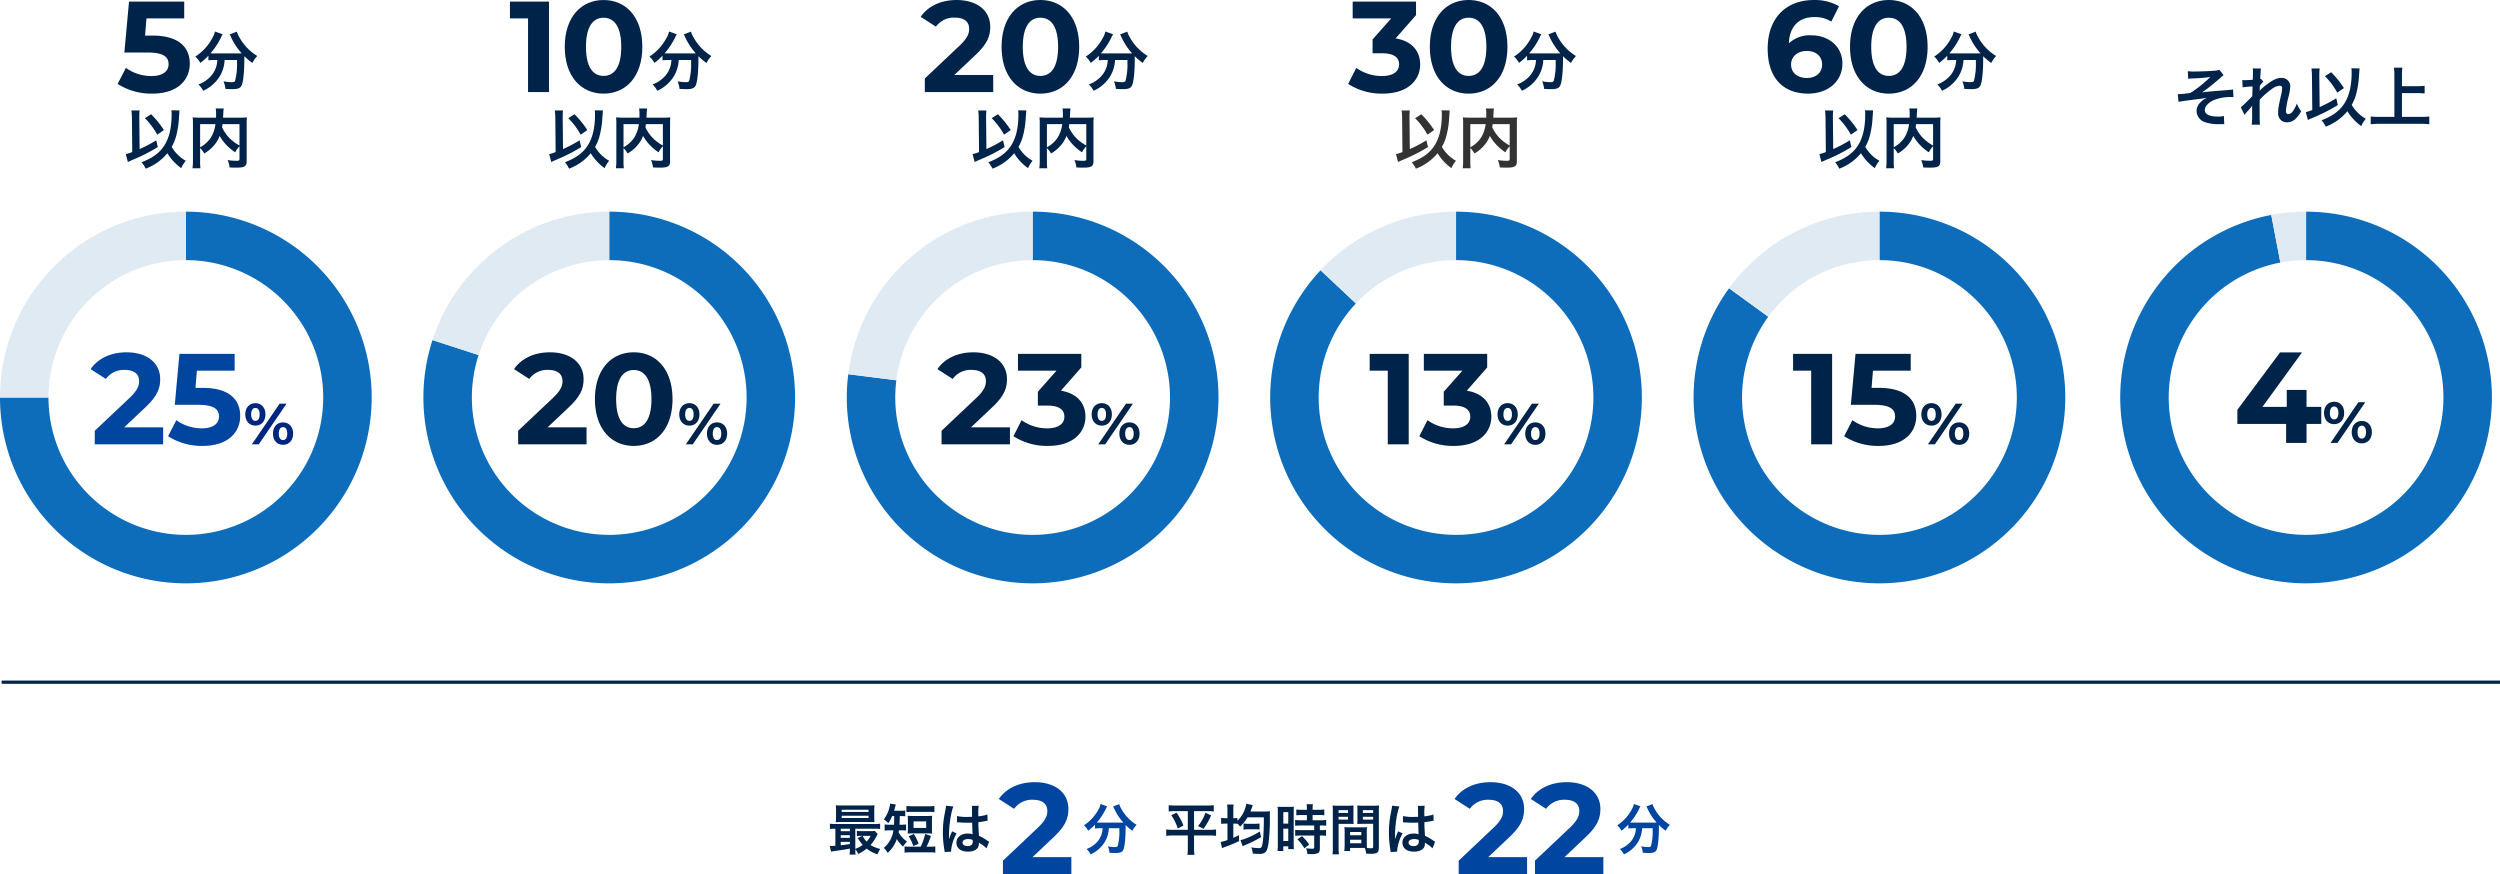 <svg xmlns="http://www.w3.org/2000/svg" width="773.498" height="270.486" viewBox="0 0 773.498 270.486">
  <g id="voice_02" transform="translate(0 0.006)">
    <path id="パス_1692" data-name="パス 1692" d="M0,0H773" transform="translate(0.498 211.063)" fill="none" stroke="#00234a" stroke-width="1"/>
    <path id="パス_1693" data-name="パス 1693" d="M7.514-12.019v5.78H2.924A12.992,12.992,0,0,1,.833-6.358v1.989a16.406,16.406,0,0,1,2.142-.119H7.514V-.7a18.756,18.756,0,0,1-.119,2.2H9.554A19.806,19.806,0,0,1,9.435-.7V-4.488H14.11a14.761,14.761,0,0,1,2.142.119V-6.358a12.738,12.738,0,0,1-2.023.119H9.435v-5.78h4.029a17.735,17.735,0,0,1,2.074.1v-1.938a17.481,17.481,0,0,1-2.125.1H3.723a17.875,17.875,0,0,1-2.125-.1v1.938a18.258,18.258,0,0,1,2.091-.1ZM2.4-10.761a15.078,15.078,0,0,1,2,4.1l1.751-.884a18.042,18.042,0,0,0-2.108-3.995Zm10.557-.765a12.616,12.616,0,0,1-2.278,4.114l1.683.85A18.433,18.433,0,0,0,14.7-10.727Zm6.817,1.683h-.493a8.379,8.379,0,0,1-1.462-.1v1.87a8.641,8.641,0,0,1,1.462-.085h.493v5.083a10.008,10.008,0,0,1-2.108.578l.425,1.921c.459-.187.476-.2,1.377-.527a37.535,37.535,0,0,0,3.91-1.666L23.341-4.59c-.816.408-1.088.544-1.751.816V-8.16a11.664,11.664,0,0,1,1.258.051v-.1a8.648,8.648,0,0,1,.816.969,12.622,12.622,0,0,0,2.329-2.873h5.049q-.026,7.191-.612,8.925c-.17.493-.357.612-.969.612A17.758,17.758,0,0,1,27.149-.8a6.36,6.36,0,0,1,.476,1.921c1.275.085,1.411.085,1.819.085A3.041,3.041,0,0,0,31.4.782c.493-.391.816-1.207,1.054-2.7a61.623,61.623,0,0,0,.442-8.551,8.206,8.206,0,0,1,.068-1.5c-.34.034-.952.068-1.581.068H26.877c.136-.34.374-.969.544-1.428a2.874,2.874,0,0,1,.2-.544l-2.006-.442c-.017.085-.034.136-.034.153a3.2,3.2,0,0,0-.051.323c-.068.306-.255.9-.357,1.207a8.515,8.515,0,0,1-2.329,3.57v-.85a5.611,5.611,0,0,1-1.122.068H21.59v-2.431a10.268,10.268,0,0,1,.1-1.785H19.669a10.719,10.719,0,0,1,.1,1.8Zm10.01,4.114a23.874,23.874,0,0,1-5.015,2.414,6.335,6.335,0,0,1-.969.255l.663,1.9a8.7,8.7,0,0,1,.85-.391A33.457,33.457,0,0,0,30.192-4Zm-5.032-.578a8.379,8.379,0,0,1,1.462-.1h2.21a8.113,8.113,0,0,1,1.275.068V-8.194a8.422,8.422,0,0,1-1.292.085H26.214a7.177,7.177,0,0,1-1.462-.1Zm19.6-4.5V-9.2H42.6a13.077,13.077,0,0,1-1.887-.1v1.8c.527-.051,1.156-.085,1.87-.085h4.029V-6.14H42.585a12.615,12.615,0,0,1-1.853-.085v1.853a15.224,15.224,0,0,1,1.819-.1h4.063V-.85c0,.374-.1.459-.629.459a15.145,15.145,0,0,1-1.9-.136,4.382,4.382,0,0,1,.408,1.785c1.173.017,1.173.017,1.326.017A4.765,4.765,0,0,0,47.685,1c.51-.238.68-.646.68-1.632V-4.471h.221a9.243,9.243,0,0,1,1.683.1V-6.222a10.368,10.368,0,0,1-1.683.085h-.221V-7.582h.289A11.056,11.056,0,0,1,50.32-7.5V-9.3a12.547,12.547,0,0,1-1.853.1H46.121v-1.615h1.87a12.332,12.332,0,0,1,1.751.085v-1.8a12.533,12.533,0,0,1-1.768.1H46.121v-.459a9.039,9.039,0,0,1,.085-1.275H44.251a7.6,7.6,0,0,1,.1,1.275v.459h-1.5a12.367,12.367,0,0,1-1.768-.1v1.8a14.4,14.4,0,0,1,1.819-.085ZM35.36-1.717a15.487,15.487,0,0,1-.1,2.023h1.785V-1.122H38.59v.85h1.734c-.034-.425-.051-.8-.051-1.7V-11.7a12.754,12.754,0,0,1,.051-1.683c-.408.034-.714.051-1.479.051H36.788a14.728,14.728,0,0,1-1.5-.051,15.937,15.937,0,0,1,.068,1.717Zm1.7-10h1.53V-8.16H37.06Zm0,5.117h1.53v3.825H37.06Zm8.007,4.93a13.046,13.046,0,0,0-2.227-2.6l-1.44.955A12.986,12.986,0,0,1,43.571-.527ZM62.883-5.542c0-.663.017-1.088.051-1.53A13.672,13.672,0,0,1,61.353-7H57.562a13.861,13.861,0,0,1-1.581-.068c.034.459.051.935.051,1.53V-1.39a11.72,11.72,0,0,1-.119,1.7h1.8V-.646h3.6c.136,0,.459,0,.952.017a6.456,6.456,0,0,1,.442,1.751c.867.051.935.051,1.173.051A5.178,5.178,0,0,0,65.8.973c.612-.255.816-.7.816-1.717V-11.883c0-.85.017-1.275.068-1.887a15.25,15.25,0,0,1-1.751.068H61.676a14.547,14.547,0,0,1-1.734-.068c.034.527.051,1,.051,1.581v2.6c0,.731-.017,1.054-.051,1.547.425-.034.969-.051,1.564-.051h3.349V-.986c0,.34-.153.459-.629.459-.306,0-.918-.051-1.292-.085-.034-.442-.051-.833-.051-1.479Zm-1.207-6.783h3.179v.85H61.676Zm0,2.057h3.179V-9.4H61.676ZM57.715-5.576h3.468v1.02H57.715Zm0,2.4h3.468v1.105H57.715ZM54.162-8.092h3.077q.9,0,1.564.051c-.034-.374-.051-.765-.051-1.547v-2.6c0-.663.017-1.037.051-1.581a14.364,14.364,0,0,1-1.734.068H54.06a15.44,15.44,0,0,1-1.751-.068,18.844,18.844,0,0,1,.068,1.9v11.1a15.2,15.2,0,0,1-.1,2.108h1.989a14.747,14.747,0,0,1-.1-2.091Zm0-4.233h2.924v.85H54.162Zm0,2.057h2.924V-9.4H54.162ZM74.086-8.551a.3.3,0,0,1,.1-.017.781.781,0,0,1,.17.017,2.531,2.531,0,0,1,.289.017c.085,0,.272.017.51.017.8.068,1.479.085,2.108.085.442,0,.85-.017,1.53-.034.068,2.363.085,3.2.136,3.621a4.041,4.041,0,0,0-1.513-.238c-2.057,0-3.5,1.156-3.5,2.8C73.916-.544,75.276.51,77.5.51c1.649,0,2.839-.6,3.23-1.6a2.974,2.974,0,0,0,.136-.952V-2.28c.1.068.493.323,1.071.7A6.369,6.369,0,0,1,83.215-.493l.816-2.057a3.234,3.234,0,0,1-.476-.289,13.554,13.554,0,0,0-2.669-1.547c-.17-2.856-.17-2.89-.17-3.842V-8.6c.9-.1,1.785-.255,2.363-.374a2.938,2.938,0,0,1,.493-.085L83.5-10.982l-.136.034c-.272.1-.272.1-.374.136a17.092,17.092,0,0,1-2.3.408v-.782a16.632,16.632,0,0,1,.119-2.5l-2.125.051a4.757,4.757,0,0,1,.051.816c0,.7.017,1.547.017,2.55-.6.034-.969.034-1.564.034a12.251,12.251,0,0,1-3.077-.272Zm4.879,5.44v.459a1.427,1.427,0,0,1-.221.918,1.671,1.671,0,0,1-1.377.527c-.952,0-1.564-.425-1.564-1.054,0-.7.68-1.122,1.768-1.122a3.559,3.559,0,0,1,1.394.272ZM72.318.51a3.33,3.33,0,0,1-.034-.459,14.184,14.184,0,0,1,1.683-5.2L72.556-5.78a3.239,3.239,0,0,1-.2.527c-.17.408-.17.408-.323.765-.085.272-.17.459-.2.578-.119.306-.119.306-.2.493H71.6a2.894,2.894,0,0,0,.017-.357v-.272c0-.272,0-.272.017-.884.017-2.958.663-7.055,1.36-8.534L70.7-13.7v.068a9.126,9.126,0,0,1-.187,1.258c-.374,1.921-.374,1.921-.459,2.431a30.387,30.387,0,0,0-.323,4.5A32.238,32.238,0,0,0,70.19-.037a6.2,6.2,0,0,1,.085.663Z" transform="translate(359.998 262.98)" fill="#00234a"/>
    <path id="パス_1697" data-name="パス 1697" d="M10.44-5.28l6.44-6.08c3.92-3.64,4.68-6.12,4.68-8.84,0-5.08-4.16-8.28-10.4-8.28-5.04,0-8.96,2.04-11.12,5.2l4.72,3.04a6.847,6.847,0,0,1,5.8-2.8c2.96,0,4.48,1.28,4.48,3.48,0,1.36-.44,2.8-2.92,5.16L1.32-4.2V0H22.48V-5.28Zm23.6,0,6.44-6.08c3.92-3.64,4.68-6.12,4.68-8.84,0-5.08-4.16-8.28-10.4-8.28-5.04,0-8.96,2.04-11.12,5.2l4.72,3.04a6.847,6.847,0,0,1,5.8-2.8c2.96,0,4.48,1.28,4.48,3.48,0,1.36-.44,2.8-2.92,5.16L24.92-4.2V0H46.08V-5.28Z" transform="translate(449.998 270.48)" fill="#00459f"/>
    <path id="パス_1702" data-name="パス 1702" d="M6.154-6.732a8.449,8.449,0,0,1-.1.986A6.577,6.577,0,0,1,3.825-1.87,8.022,8.022,0,0,1,1.19-.306,6.033,6.033,0,0,1,2.431,1.36,9.847,9.847,0,0,0,6.749-2.38,9.045,9.045,0,0,0,8.075-6.732h3.264v.986a16.7,16.7,0,0,1-.527,4.522c-.153.255-.34.323-.969.323a13.975,13.975,0,0,1-2.057-.221A7.3,7.3,0,0,1,8.3.867c1.139.051,1.411.068,1.751.068,1.513,0,2.125-.238,2.5-.986.425-.9.714-3.587.714-7.106v-.578a17.335,17.335,0,0,0,2.1,1.785A7.915,7.915,0,0,1,16.66-7.786a13.183,13.183,0,0,1-4.709-4.93,6.354,6.354,0,0,1-.663-1.479L9.4-13.464a6.973,6.973,0,0,1,.357.714,17,17,0,0,0,2.805,4.267c-.408.017-.646.017-1.054.017H5.253A8.786,8.786,0,0,1,4.369-8.5a18.908,18.908,0,0,0,2.737-4.131,4.807,4.807,0,0,1,.459-.867l-2.04-.731a5.285,5.285,0,0,1-.68,1.717A13.107,13.107,0,0,1,.374-7.633,5.91,5.91,0,0,1,1.683-5.967,16.9,16.9,0,0,0,3.808-7.854v1.207a11.813,11.813,0,0,1,1.445-.085Z" transform="translate(499.998 262.98)" fill="#00459f"/>
    <path id="パス_1694" data-name="パス 1694" d="M6.953-.289a10.119,10.119,0,0,1-.1,1.717h1.87A10.837,10.837,0,0,1,8.636-.2,4.5,4.5,0,0,1,9.52,1.224,11.57,11.57,0,0,0,12.155-.425a10.344,10.344,0,0,0,3.332,1.768,9.039,9.039,0,0,1,.867-1.666A10.126,10.126,0,0,1,13.345-1.53a13.1,13.1,0,0,0,1.938-2.907,2.556,2.556,0,0,1,.272-.493l-.884-.97a7.841,7.841,0,0,1-1.275.068H10.54A10.151,10.151,0,0,1,9.112-5.9v1.6a9.456,9.456,0,0,1,1.275-.068h.442l-1.445.646a13.443,13.443,0,0,0,1.547,2.159,8.616,8.616,0,0,1-2.3,1.206V-6.579h5.9a12.863,12.863,0,0,1,1.785.085V-8.143a9.5,9.5,0,0,1-1.768.1H2.533a9.293,9.293,0,0,1-1.751-.1v1.649a11.731,11.731,0,0,1,1.683-.085v5.27c-.714.051-1.19.085-1.462.085a1.655,1.655,0,0,1-.272-.017L1.122.51C1.547.425,2.142.323,3.5.136,5.338-.136,5.338-.136,6.953-.442Zm0-1.547c-1.6.238-1.989.289-2.822.374V-2.516H6.953Zm0-1.921H4.131v-.816H6.953Zm0-2.057H4.131v-.765H6.953Zm6.426,1.445a7.046,7.046,0,0,1-1.258,1.785,6.929,6.929,0,0,1-1.207-1.785Zm1.122-7.99a11.483,11.483,0,0,1,.068-1.479c-.578.051-1.02.068-1.8.068H4.4c-.782,0-1.241-.017-1.8-.068a12,12,0,0,1,.068,1.479v2.3A11.878,11.878,0,0,1,2.6-8.6c.527-.034.986-.051,1.751-.051h8.636c.578,0,1.19.017,1.581.051a11.482,11.482,0,0,1-.068-1.479Zm-10.081-.1h8.313v.68H4.42Zm0,1.853h8.313v.7H4.42Zm16.252.119c0,1.224-.034,2.108-.068,2.669H19.38a8.72,8.72,0,0,1-1.666-.1V-5.98a8.95,8.95,0,0,1,1.649-.1h1.054A8.406,8.406,0,0,1,17.459-.663,9.054,9.054,0,0,1,18.666.884a10.262,10.262,0,0,0,2.822-4.267,9.576,9.576,0,0,0,1.921,2.329,9.206,9.206,0,0,1,1.224-1.564,7.857,7.857,0,0,1-2.6-2.873c.051-.272.068-.357.1-.6h.731a12.178,12.178,0,0,1,1.479.068V-7.905a8.448,8.448,0,0,1-1.428.085h-.6c.034-.595.068-1.5.085-2.669h.153a13.286,13.286,0,0,1,1.53.068v-1.8a8.815,8.815,0,0,1-1.513.085H20.638c.1-.323.153-.51.221-.8a9.939,9.939,0,0,1,.323-1.122L19.4-14.365a7,7,0,0,1-.238,1.326,9.762,9.762,0,0,1-1.717,3.587A6.528,6.528,0,0,1,18.836-8.3a10.581,10.581,0,0,0,1.19-2.193ZM25.585-1.02A12.1,12.1,0,0,1,23.868-1.1V.816A11.957,11.957,0,0,1,25.585.731h6.086a11.957,11.957,0,0,1,1.717.085V-1.105a12.1,12.1,0,0,1-1.717.085h-1a21.19,21.19,0,0,0,1.36-3.332l-1.785-.595a18.176,18.176,0,0,1-1.38,3.927ZM24.446-11.73a16.347,16.347,0,0,1,1.717-.068h5.219a16.345,16.345,0,0,1,1.717.068v-1.887a11.532,11.532,0,0,1-1.717.085H26.163a11.532,11.532,0,0,1-1.717-.085Zm7.9,2.72a13.671,13.671,0,0,1,.068-1.581,15.343,15.343,0,0,1-1.717.068H26.554a14.96,14.96,0,0,1-1.717-.068,14.249,14.249,0,0,1,.068,1.581v2.4a13.8,13.8,0,0,1-.068,1.547,14.709,14.709,0,0,1,1.615-.068H30.8a14.909,14.909,0,0,1,1.615.068,10.311,10.311,0,0,1-.068-1.547Zm-5.695.153h3.91v2.04h-3.91ZM28.22-1.921a15.479,15.479,0,0,0-1.479-3.026l-1.581.7a12.7,12.7,0,0,1,1.411,3.026Zm11.866-6.63a.3.3,0,0,1,.1-.017.781.781,0,0,1,.17.017,2.531,2.531,0,0,1,.289.017c.085,0,.272.017.51.017.8.068,1.479.085,2.108.085.442,0,.85-.017,1.53-.034.068,2.363.085,3.2.136,3.621a4.041,4.041,0,0,0-1.513-.238c-2.057,0-3.5,1.156-3.5,2.8C39.916-.544,41.276.51,43.5.51c1.649,0,2.839-.6,3.23-1.6a2.974,2.974,0,0,0,.136-.952V-2.28c.1.068.493.323,1.071.7A6.369,6.369,0,0,1,49.215-.493l.816-2.057a3.234,3.234,0,0,1-.476-.289,13.554,13.554,0,0,0-2.669-1.547c-.17-2.856-.17-2.89-.17-3.842V-8.6c.9-.1,1.785-.255,2.363-.374a2.938,2.938,0,0,1,.493-.085L49.5-10.982l-.136.034c-.272.1-.272.1-.374.136a17.092,17.092,0,0,1-2.3.408v-.782a16.634,16.634,0,0,1,.119-2.5l-2.125.051a4.756,4.756,0,0,1,.051.816c0,.7.017,1.547.017,2.55-.6.034-.969.034-1.564.034a12.251,12.251,0,0,1-3.077-.272Zm4.879,5.44v.459a1.427,1.427,0,0,1-.221.918,1.671,1.671,0,0,1-1.377.527c-.952,0-1.564-.425-1.564-1.054,0-.7.68-1.122,1.768-1.122a3.559,3.559,0,0,1,1.394.272ZM38.318.51a3.331,3.331,0,0,1-.034-.459,14.184,14.184,0,0,1,1.683-5.2L38.556-5.78a3.24,3.24,0,0,1-.2.527c-.17.408-.17.408-.323.765-.085.272-.17.459-.2.578-.119.306-.119.306-.2.493H37.6a2.894,2.894,0,0,0,.017-.357v-.272c0-.272,0-.272.017-.884.017-2.958.663-7.055,1.36-8.534L36.7-13.7v.068a9.126,9.126,0,0,1-.187,1.258c-.374,1.921-.374,1.921-.459,2.431a30.388,30.388,0,0,0-.323,4.5A32.238,32.238,0,0,0,36.19-.037a6.2,6.2,0,0,1,.085.663Z" transform="translate(255.998 262.98)" fill="#00234a"/>
    <path id="パス_1695" data-name="パス 1695" d="M10.44-5.28l6.44-6.08c3.92-3.64,4.68-6.12,4.68-8.84,0-5.08-4.16-8.28-10.4-8.28-5.04,0-8.96,2.04-11.12,5.2l4.72,3.04a6.847,6.847,0,0,1,5.8-2.8c2.96,0,4.48,1.28,4.48,3.48,0,1.36-.44,2.8-2.92,5.16L1.32-4.2V0H22.48V-5.28Z" transform="translate(308.998 270.48)" fill="#00459f"/>
    <path id="パス_1696" data-name="パス 1696" d="M6.154-6.732a8.449,8.449,0,0,1-.1.986A6.577,6.577,0,0,1,3.825-1.87,8.022,8.022,0,0,1,1.19-.306,6.033,6.033,0,0,1,2.431,1.36,9.847,9.847,0,0,0,6.749-2.38,9.045,9.045,0,0,0,8.075-6.732h3.264v.986a16.7,16.7,0,0,1-.527,4.522c-.153.255-.34.323-.969.323a13.975,13.975,0,0,1-2.057-.221A7.3,7.3,0,0,1,8.3.867c1.139.051,1.411.068,1.751.068,1.513,0,2.125-.238,2.5-.986.425-.9.714-3.587.714-7.106v-.578a17.335,17.335,0,0,0,2.1,1.785A7.915,7.915,0,0,1,16.66-7.786a13.183,13.183,0,0,1-4.709-4.93,6.354,6.354,0,0,1-.663-1.479L9.4-13.464a6.973,6.973,0,0,1,.357.714,17,17,0,0,0,2.805,4.267c-.408.017-.646.017-1.054.017H5.253A8.786,8.786,0,0,1,4.369-8.5a18.908,18.908,0,0,0,2.737-4.131,4.807,4.807,0,0,1,.459-.867l-2.04-.731a5.285,5.285,0,0,1-.68,1.717A13.107,13.107,0,0,1,.374-7.633,5.91,5.91,0,0,1,1.683-5.967,16.9,16.9,0,0,0,3.808-7.854v1.207a11.813,11.813,0,0,1,1.445-.085Z" transform="translate(334.998 262.98)" fill="#00459f"/>
    <path id="パス_1482" data-name="パス 1482" d="M0-57.5A57.5,57.5,0,0,1,57.5,0,57.5,57.5,0,0,1,0,57.5,57.5,57.5,0,0,1-57.5,0h15A42.5,42.5,0,0,0,0,42.5,42.5,42.5,0,0,0,42.5,0,42.5,42.5,0,0,0,0-42.5Z" transform="translate(57.5 122.981)" fill="#0d6dbb"/>
    <path id="パス_1483" data-name="パス 1483" d="M-57.5,0A57.5,57.5,0,0,1,0-57.5v15A42.5,42.5,0,0,0-42.5,0Z" transform="translate(57.5 122.981)" fill="#e0eaf2"/>
    <path id="パス_1711" data-name="パス 1711" d="M11.16-17.48H8.88l.44-5.32H21V-28H3.92L2.48-12.24H9.64c5.08,0,6.52,1.44,6.52,3.64,0,2.28-2,3.64-5.24,3.64A13.475,13.475,0,0,1,2.96-7.48L.4-2.52a19.348,19.348,0,0,0,10.68,3c8,0,11.64-4.32,11.64-9.28S19.44-17.48,11.16-17.48Z" transform="translate(35.998 28.48)" fill="#00234a"/>
    <path id="パス_1716" data-name="パス 1716" d="M7.24-7.92a9.94,9.94,0,0,1-.12,1.16A7.738,7.738,0,0,1,4.5-2.2,9.437,9.437,0,0,1,1.4-.36,7.1,7.1,0,0,1,2.86,1.6,11.584,11.584,0,0,0,7.94-2.8,10.641,10.641,0,0,0,9.5-7.92h3.84v1.16a19.648,19.648,0,0,1-.62,5.32c-.18.3-.4.38-1.14.38a16.441,16.441,0,0,1-2.42-.26,8.59,8.59,0,0,1,.6,2.34c1.34.06,1.66.08,2.06.08,1.78,0,2.5-.28,2.94-1.16.5-1.06.84-4.22.84-8.36V-9.1A20.394,20.394,0,0,0,18.08-7,9.311,9.311,0,0,1,19.6-9.16a15.51,15.51,0,0,1-5.54-5.8,7.475,7.475,0,0,1-.78-1.74l-2.22.86a8.2,8.2,0,0,1,.42.84,20,20,0,0,0,3.3,5.02c-.48.02-.76.02-1.24.02H6.18A10.337,10.337,0,0,1,5.14-10a22.245,22.245,0,0,0,3.22-4.86,5.656,5.656,0,0,1,.54-1.02l-2.4-.86a6.217,6.217,0,0,1-.8,2.02A15.42,15.42,0,0,1,.44-8.98,6.953,6.953,0,0,1,1.98-7.02a19.882,19.882,0,0,0,2.5-2.22v1.42a13.9,13.9,0,0,1,1.7-.1Z" transform="translate(59.998 26.48)" fill="#00234a"/>
    <path id="パス_1705" data-name="パス 1705" d="M15.02-16.36a8.167,8.167,0,0,1,.08,1.32q0,5.94-2.16,9.42C11.48-3.26,9.32-1.64,5.8-.28A9.169,9.169,0,0,1,7.08,1.7a15.932,15.932,0,0,0,6.7-4.78,15.589,15.589,0,0,0,4.3,4.62,8.8,8.8,0,0,1,1.4-2.28,11.546,11.546,0,0,1-4.36-4.3,14.314,14.314,0,0,0,1.26-2.92,26.848,26.848,0,0,0,.96-5.58c.18-2.56.18-2.56.2-2.78ZM2.92-3.44a13.074,13.074,0,0,1-2,.64L1.56-.36c.5-.24.64-.3,1.4-.64a53.527,53.527,0,0,0,7.86-3.98l-.48-2.1A41.8,41.8,0,0,1,5.2-4.36L5.1-13.9v-.44a17.662,17.662,0,0,1,.1-1.96H2.66a18.3,18.3,0,0,1,.16,2.38ZM6.84-13.92a23.109,23.109,0,0,1,3.82,5.1l2.06-1.42a29.93,29.93,0,0,0-3.96-4.9ZM36.1-1.38c0,.58-.1.64-1.08.64a18.7,18.7,0,0,1-2.6-.22,7.45,7.45,0,0,1,.62,2.28c.8.04,1.4.06,1.94.06,1.88,0,2.6-.16,3.04-.72.24-.3.3-.6.3-1.44V-12.24a17.161,17.161,0,0,1,.08-1.94,17.346,17.346,0,0,1-2.28.1h-5.1c.02-.32.02-.32.04-.74.04-.82.04-.82.06-1.1a4.721,4.721,0,0,1,.12-1h-2.5a10.37,10.37,0,0,1,.12,1.76c0,.34,0,.62-.02,1.08h-4.9a19,19,0,0,1-2.32-.1,17.622,17.622,0,0,1,.08,1.94V-.84a16.785,16.785,0,0,1-.14,2.42h2.46a16.494,16.494,0,0,1-.1-2.38V-4.68A7.491,7.491,0,0,1,25.2-3,11.469,11.469,0,0,0,29-6.54a8.9,8.9,0,0,0,.96-1.9,14.872,14.872,0,0,0,4.82,5.08A7.63,7.63,0,0,1,36.1-5.24Zm0-10.7v6.62A13.5,13.5,0,0,1,32.96-7.8a11.744,11.744,0,0,1-2.26-3.32c.06-.36.08-.46.14-.96Zm-12.18,0h4.74a10.2,10.2,0,0,1-1.42,4.16,9.091,9.091,0,0,1-3.32,3Z" transform="translate(37.998 50.48)" fill="#00234a"/>
    <path id="パス_1484" data-name="パス 1484" d="M0-57.5A57.5,57.5,0,0,1,54.686-17.768,57.5,57.5,0,0,1,33.8,46.518a57.5,57.5,0,0,1-67.6,0A57.5,57.5,0,0,1-54.686-17.768l14.266,4.635A42.5,42.5,0,0,0-24.981,34.383a42.5,42.5,0,0,0,49.962,0A42.5,42.5,0,0,0,40.42-13.133,42.5,42.5,0,0,0,0-42.5Z" transform="translate(188.498 122.98)" fill="#0d6dbb"/>
    <path id="パス_1485" data-name="パス 1485" d="M-54.686-17.768A57.5,57.5,0,0,1,0-57.5v15A42.5,42.5,0,0,0-40.42-13.133Z" transform="translate(188.498 122.98)" fill="#e0eaf2"/>
    <path id="パス_1712" data-name="パス 1712" d="M.28-28v5.2h5.6V0h6.48V-28ZM29.24.48c6.92,0,12-5.24,12-14.48s-5.08-14.48-12-14.48c-6.88,0-12,5.24-12,14.48S22.36.48,29.24.48Zm0-5.48c-3.2,0-5.44-2.64-5.44-9s2.24-9,5.44-9c3.24,0,5.48,2.64,5.48,9S32.48-5,29.24-5Z" transform="translate(157.496 28.48)" fill="#00234a"/>
    <path id="パス_1717" data-name="パス 1717" d="M7.24-7.92a9.94,9.94,0,0,1-.12,1.16A7.738,7.738,0,0,1,4.5-2.2,9.437,9.437,0,0,1,1.4-.36,7.1,7.1,0,0,1,2.86,1.6,11.584,11.584,0,0,0,7.94-2.8,10.641,10.641,0,0,0,9.5-7.92h3.84v1.16a19.648,19.648,0,0,1-.62,5.32c-.18.3-.4.38-1.14.38a16.441,16.441,0,0,1-2.42-.26,8.59,8.59,0,0,1,.6,2.34c1.34.06,1.66.08,2.06.08,1.78,0,2.5-.28,2.94-1.16.5-1.06.84-4.22.84-8.36V-9.1A20.394,20.394,0,0,0,18.08-7,9.311,9.311,0,0,1,19.6-9.16a15.51,15.51,0,0,1-5.54-5.8,7.475,7.475,0,0,1-.78-1.74l-2.22.86a8.2,8.2,0,0,1,.42.84,20,20,0,0,0,3.3,5.02c-.48.02-.76.02-1.24.02H6.18A10.337,10.337,0,0,1,5.14-10a22.245,22.245,0,0,0,3.22-4.86,5.656,5.656,0,0,1,.54-1.02l-2.4-.86a6.217,6.217,0,0,1-.8,2.02A15.42,15.42,0,0,1,.44-8.98,6.953,6.953,0,0,1,1.98-7.02a19.882,19.882,0,0,0,2.5-2.22v1.42a13.9,13.9,0,0,1,1.7-.1Z" transform="translate(200.496 26.48)" fill="#00234a"/>
    <path id="パス_1699" data-name="パス 1699" d="M10.44-5.28l6.44-6.08c3.92-3.64,4.68-6.12,4.68-8.84,0-5.08-4.16-8.28-10.4-8.28-5.04,0-8.96,2.04-11.12,5.2l4.72,3.04a6.847,6.847,0,0,1,5.8-2.8c2.96,0,4.48,1.28,4.48,3.48,0,1.36-.44,2.8-2.92,5.16L1.32-4.2V0H22.48V-5.28ZM37.08.48c6.92,0,12-5.24,12-14.48S44-28.48,37.08-28.48c-6.88,0-12,5.24-12,14.48S30.2.48,37.08.48Zm0-5.48c-3.2,0-5.44-2.64-5.44-9s2.24-9,5.44-9c3.24,0,5.48,2.64,5.48,9S40.32-5,37.08-5ZM54.3-5.8c1.836,0,3.114-1.332,3.114-3.474s-1.278-3.474-3.114-3.474-3.132,1.35-3.132,3.474S52.462-5.8,54.3-5.8ZM53.2,0h2.142l8.6-12.6H61.8Zm1.1-7.272c-.774,0-1.314-.666-1.314-2s.54-2,1.314-2c.792,0,1.314.648,1.314,2S55.09-7.272,54.3-7.272ZM62.848.144c1.836,0,3.132-1.35,3.132-3.474s-1.3-3.47-3.132-3.47c-1.818,0-3.114,1.35-3.114,3.474S61.03.144,62.848.144Zm0-1.476c-.774,0-1.314-.648-1.314-2s.54-2,1.314-2c.792,0,1.314.666,1.314,2S63.64-1.332,62.848-1.332Z" transform="translate(158.996 137.48)" fill="#00234a"/>
    <path id="パス_1706" data-name="パス 1706" d="M15.02-16.36a8.167,8.167,0,0,1,.08,1.32q0,5.94-2.16,9.42C11.48-3.26,9.32-1.64,5.8-.28A9.169,9.169,0,0,1,7.08,1.7a15.932,15.932,0,0,0,6.7-4.78,15.589,15.589,0,0,0,4.3,4.62,8.8,8.8,0,0,1,1.4-2.28,11.546,11.546,0,0,1-4.36-4.3,14.314,14.314,0,0,0,1.26-2.92,26.848,26.848,0,0,0,.96-5.58c.18-2.56.18-2.56.2-2.78ZM2.92-3.44a13.074,13.074,0,0,1-2,.64L1.56-.36c.5-.24.64-.3,1.4-.64a53.527,53.527,0,0,0,7.86-3.98l-.48-2.1A41.8,41.8,0,0,1,5.2-4.36L5.1-13.9v-.44a17.662,17.662,0,0,1,.1-1.96H2.66a18.3,18.3,0,0,1,.16,2.38ZM6.84-13.92a23.109,23.109,0,0,1,3.82,5.1l2.06-1.42a29.93,29.93,0,0,0-3.96-4.9ZM36.1-1.38c0,.58-.1.64-1.08.64a18.7,18.7,0,0,1-2.6-.22,7.45,7.45,0,0,1,.62,2.28c.8.04,1.4.06,1.94.06,1.88,0,2.6-.16,3.04-.72.24-.3.3-.6.3-1.44V-12.24a17.161,17.161,0,0,1,.08-1.94,17.346,17.346,0,0,1-2.28.1h-5.1c.02-.32.02-.32.04-.74.04-.82.04-.82.06-1.1a4.721,4.721,0,0,1,.12-1h-2.5a10.37,10.37,0,0,1,.12,1.76c0,.34,0,.62-.02,1.08h-4.9a19,19,0,0,1-2.32-.1,17.622,17.622,0,0,1,.08,1.94V-.84a16.785,16.785,0,0,1-.14,2.42h2.46a16.494,16.494,0,0,1-.1-2.38V-4.68A7.491,7.491,0,0,1,25.2-3,11.469,11.469,0,0,0,29-6.54a8.9,8.9,0,0,0,.96-1.9,14.872,14.872,0,0,0,4.82,5.08A7.63,7.63,0,0,1,36.1-5.24Zm0-10.7v6.62A13.5,13.5,0,0,1,32.96-7.8a11.744,11.744,0,0,1-2.26-3.32c.06-.36.08-.46.14-.96Zm-12.18,0h4.74a10.2,10.2,0,0,1-1.42,4.16,9.091,9.091,0,0,1-3.32,3Z" transform="translate(168.996 50.48)" fill="#00234a"/>
    <path id="パス_1486" data-name="パス 1486" d="M0-57.5A57.5,57.5,0,0,1,53.788-20.325,57.5,57.5,0,0,1,38.025,43.131a57.5,57.5,0,0,1-64.931,7.685A57.5,57.5,0,0,1-57.047-7.207l14.882,1.88A42.5,42.5,0,0,0-19.887,37.56a42.5,42.5,0,0,0,47.993-5.68,42.5,42.5,0,0,0,11.651-46.9A42.5,42.5,0,0,0,0-42.5Z" transform="translate(319.498 122.98)" fill="#0d6dbb"/>
    <path id="パス_1487" data-name="パス 1487" d="M-57.047-7.207A57.5,57.5,0,0,1,0-57.5v15A42.5,42.5,0,0,0-42.165-5.327Z" transform="translate(319.498 122.98)" fill="#e0eaf2"/>
    <path id="パス_1713" data-name="パス 1713" d="M-40.24-5.28l6.44-6.08c3.92-3.64,4.68-6.12,4.68-8.84,0-5.08-4.16-8.28-10.4-8.28-5.04,0-8.96,2.04-11.12,5.2l4.72,3.04a6.847,6.847,0,0,1,5.8-2.8c2.96,0,4.48,1.28,4.48,3.48,0,1.36-.44,2.8-2.92,5.16L-49.36-4.2V0H-28.2V-5.28ZM-13.6.48c6.92,0,12-5.24,12-14.48s-5.08-14.48-12-14.48c-6.88,0-12,5.24-12,14.48S-20.48.48-13.6.48Zm0-5.48c-3.2,0-5.44-2.64-5.44-9s2.24-9,5.44-9c3.24,0,5.48,2.64,5.48,9S-10.36-5-13.6-5Z" transform="translate(335.496 28.48)" fill="#00234a"/>
    <path id="パス_1718" data-name="パス 1718" d="M7.24-7.92a9.94,9.94,0,0,1-.12,1.16A7.738,7.738,0,0,1,4.5-2.2,9.437,9.437,0,0,1,1.4-.36,7.1,7.1,0,0,1,2.86,1.6,11.584,11.584,0,0,0,7.94-2.8,10.641,10.641,0,0,0,9.5-7.92h3.84v1.16a19.648,19.648,0,0,1-.62,5.32c-.18.3-.4.38-1.14.38a16.441,16.441,0,0,1-2.42-.26,8.59,8.59,0,0,1,.6,2.34c1.34.06,1.66.08,2.06.08,1.78,0,2.5-.28,2.94-1.16.5-1.06.84-4.22.84-8.36V-9.1A20.394,20.394,0,0,0,18.08-7,9.311,9.311,0,0,1,19.6-9.16a15.51,15.51,0,0,1-5.54-5.8,7.475,7.475,0,0,1-.78-1.74l-2.22.86a8.2,8.2,0,0,1,.42.84,20,20,0,0,0,3.3,5.02c-.48.02-.76.02-1.24.02H6.18A10.337,10.337,0,0,1,5.14-10a22.245,22.245,0,0,0,3.22-4.86,5.656,5.656,0,0,1,.54-1.02l-2.4-.86a6.217,6.217,0,0,1-.8,2.02A15.42,15.42,0,0,1,.44-8.98,6.953,6.953,0,0,1,1.98-7.02a19.882,19.882,0,0,0,2.5-2.22v1.42a13.9,13.9,0,0,1,1.7-.1Z" transform="translate(335.496 26.48)" fill="#00234a"/>
    <path id="パス_1700" data-name="パス 1700" d="M10.44-5.28l6.44-6.08c3.92-3.64,4.68-6.12,4.68-8.84,0-5.08-4.16-8.28-10.4-8.28-5.04,0-8.96,2.04-11.12,5.2l4.72,3.04a6.847,6.847,0,0,1,5.8-2.8c2.96,0,4.48,1.28,4.48,3.48,0,1.36-.44,2.8-2.92,5.16L1.32-4.2V0H22.48V-5.28ZM38.24-16.6l6.32-7.2V-28H24.96v5.2H36.88l-5.76,6.52V-12h2.96c3.68,0,5.24,1.32,5.24,3.44,0,2.28-2,3.6-5.24,3.6a13.6,13.6,0,0,1-8-2.52L23.56-2.52a19.252,19.252,0,0,0,10.68,3c7.96,0,11.6-4.32,11.6-9.04C45.84-12.68,43.28-15.8,38.24-16.6ZM50.9-5.8c1.836,0,3.114-1.332,3.114-3.474s-1.278-3.474-3.114-3.474-3.132,1.35-3.132,3.474S49.062-5.8,50.9-5.8ZM49.8,0h2.142l8.6-12.6H58.4Zm1.1-7.272c-.774,0-1.314-.666-1.314-2s.54-2,1.314-2c.792,0,1.314.648,1.314,2s-.524,2-1.314,2ZM59.448.144c1.836,0,3.132-1.35,3.132-3.474s-1.3-3.47-3.132-3.47c-1.818,0-3.114,1.35-3.114,3.474S57.63.144,59.448.144Zm0-1.476c-.774,0-1.314-.648-1.314-2s.54-2,1.314-2c.792,0,1.314.666,1.314,2S60.24-1.332,59.448-1.332Z" transform="translate(289.996 137.48)" fill="#00234a"/>
    <path id="パス_1707" data-name="パス 1707" d="M15.02-16.36a8.167,8.167,0,0,1,.08,1.32q0,5.94-2.16,9.42C11.48-3.26,9.32-1.64,5.8-.28A9.169,9.169,0,0,1,7.08,1.7a15.932,15.932,0,0,0,6.7-4.78,15.589,15.589,0,0,0,4.3,4.62,8.8,8.8,0,0,1,1.4-2.28,11.546,11.546,0,0,1-4.36-4.3,14.314,14.314,0,0,0,1.26-2.92,26.848,26.848,0,0,0,.96-5.58c.18-2.56.18-2.56.2-2.78ZM2.92-3.44a13.074,13.074,0,0,1-2,.64L1.56-.36c.5-.24.64-.3,1.4-.64a53.527,53.527,0,0,0,7.86-3.98l-.48-2.1A41.8,41.8,0,0,1,5.2-4.36L5.1-13.9v-.44a17.662,17.662,0,0,1,.1-1.96H2.66a18.3,18.3,0,0,1,.16,2.38ZM6.84-13.92a23.109,23.109,0,0,1,3.82,5.1l2.06-1.42a29.93,29.93,0,0,0-3.96-4.9ZM36.1-1.38c0,.58-.1.64-1.08.64a18.7,18.7,0,0,1-2.6-.22,7.45,7.45,0,0,1,.62,2.28c.8.04,1.4.06,1.94.06,1.88,0,2.6-.16,3.04-.72.24-.3.3-.6.3-1.44V-12.24a17.161,17.161,0,0,1,.08-1.94,17.346,17.346,0,0,1-2.28.1h-5.1c.02-.32.02-.32.04-.74.04-.82.04-.82.06-1.1a4.721,4.721,0,0,1,.12-1h-2.5a10.37,10.37,0,0,1,.12,1.76c0,.34,0,.62-.02,1.08h-4.9a19,19,0,0,1-2.32-.1,17.622,17.622,0,0,1,.08,1.94V-.84a16.785,16.785,0,0,1-.14,2.42h2.46a16.494,16.494,0,0,1-.1-2.38V-4.68A7.491,7.491,0,0,1,25.2-3,11.469,11.469,0,0,0,29-6.54a8.9,8.9,0,0,0,.96-1.9,14.872,14.872,0,0,0,4.82,5.08A7.63,7.63,0,0,1,36.1-5.24Zm0-10.7v6.62A13.5,13.5,0,0,1,32.96-7.8a11.744,11.744,0,0,1-2.26-3.32c.06-.36.08-.46.14-.96Zm-12.18,0h4.74a10.2,10.2,0,0,1-1.42,4.16,9.091,9.091,0,0,1-3.32,3Z" transform="translate(299.996 50.48)" fill="#00234a"/>
    <path id="パス_1488" data-name="パス 1488" d="M0-57.5A57.5,57.5,0,0,1,56.3-11.66,57.5,57.5,0,0,1,22.836,52.771a57.5,57.5,0,0,1-69.88-19.708,57.5,57.5,0,0,1,5.128-72.424l10.935,10.268a42.5,42.5,0,0,0-3.79,53.531A42.5,42.5,0,0,0,16.879,39,42.5,42.5,0,0,0,41.617-8.618,42.5,42.5,0,0,0,0-42.5Z" transform="translate(450.498 122.98)" fill="#0d6dbb"/>
    <path id="パス_1489" data-name="パス 1489" d="M-41.916-39.361A57.5,57.5,0,0,1,0-57.5v15A42.5,42.5,0,0,0-30.981-29.093Z" transform="translate(450.498 122.98)" fill="#e0eaf2"/>
    <path id="パス_1714" data-name="パス 1714" d="M-36.2-16.6l6.32-7.2V-28h-19.6v5.2h11.92l-5.76,6.52V-12h2.96c3.68,0,5.24,1.32,5.24,3.44,0,2.28-2,3.6-5.24,3.6a13.6,13.6,0,0,1-8-2.52l-2.52,4.96A19.252,19.252,0,0,0-40.2.48c7.96,0,11.6-4.32,11.6-9.04C-28.6-12.68-31.16-15.8-36.2-16.6ZM-13.6.48c6.92,0,12-5.24,12-14.48s-5.08-14.48-12-14.48c-6.88,0-12,5.24-12,14.48S-20.48.48-13.6.48Zm0-5.48c-3.2,0-5.44-2.64-5.44-9s2.24-9,5.44-9c3.24,0,5.48,2.64,5.48,9S-10.36-5-13.6-5Z" transform="translate(467.996 28.48)" fill="#00234a"/>
    <path id="パス_1719" data-name="パス 1719" d="M7.24-7.92a9.94,9.94,0,0,1-.12,1.16A7.738,7.738,0,0,1,4.5-2.2,9.437,9.437,0,0,1,1.4-.36,7.1,7.1,0,0,1,2.86,1.6,11.584,11.584,0,0,0,7.94-2.8,10.641,10.641,0,0,0,9.5-7.92h3.84v1.16a19.648,19.648,0,0,1-.62,5.32c-.18.3-.4.38-1.14.38a16.441,16.441,0,0,1-2.42-.26,8.59,8.59,0,0,1,.6,2.34c1.34.06,1.66.08,2.06.08,1.78,0,2.5-.28,2.94-1.16.5-1.06.84-4.22.84-8.36V-9.1A20.394,20.394,0,0,0,18.08-7,9.311,9.311,0,0,1,19.6-9.16a15.51,15.51,0,0,1-5.54-5.8,7.475,7.475,0,0,1-.78-1.74l-2.22.86a8.2,8.2,0,0,1,.42.84,20,20,0,0,0,3.3,5.02c-.48.02-.76.02-1.24.02H6.18A10.337,10.337,0,0,1,5.14-10a22.245,22.245,0,0,0,3.22-4.86,5.656,5.656,0,0,1,.54-1.02l-2.4-.86a6.217,6.217,0,0,1-.8,2.02A15.42,15.42,0,0,1,.44-8.98,6.953,6.953,0,0,1,1.98-7.02a19.882,19.882,0,0,0,2.5-2.22v1.42a13.9,13.9,0,0,1,1.7-.1Z" transform="translate(467.996 26.48)" fill="#00234a"/>
    <path id="パス_1701" data-name="パス 1701" d="M.28-28v5.2h5.6V0h6.48V-28ZM30.32-16.6l6.32-7.2V-28H17.04v5.2H28.96L23.2-16.28V-12h2.96c3.68,0,5.24,1.32,5.24,3.44,0,2.28-2,3.6-5.24,3.6a13.6,13.6,0,0,1-8-2.52L15.64-2.52a19.252,19.252,0,0,0,10.68,3c7.96,0,11.6-4.32,11.6-9.04C37.92-12.68,35.36-15.8,30.32-16.6ZM42.978-5.8c1.836,0,3.114-1.332,3.114-3.474s-1.278-3.474-3.114-3.474-3.132,1.35-3.132,3.474S41.142-5.8,42.978-5.8ZM41.88,0h2.142l8.6-12.6H50.484Zm1.1-7.272c-.774,0-1.314-.666-1.314-2s.54-2,1.314-2c.792,0,1.314.648,1.314,2s-.524,2-1.316,2ZM51.528.144c1.836,0,3.132-1.35,3.132-3.474s-1.3-3.47-3.132-3.47c-1.818,0-3.114,1.35-3.114,3.474S49.71.144,51.528.144Zm0-1.476c-.774,0-1.314-.648-1.314-2s.54-2,1.314-2c.792,0,1.314.666,1.314,2S52.32-1.332,51.528-1.332Z" transform="translate(423.496 137.48)" fill="#00234a"/>
    <path id="パス_1708" data-name="パス 1708" d="M15.02-16.36a8.167,8.167,0,0,1,.08,1.32q0,5.94-2.16,9.42C11.48-3.26,9.32-1.64,5.8-.28A9.169,9.169,0,0,1,7.08,1.7a15.932,15.932,0,0,0,6.7-4.78,15.589,15.589,0,0,0,4.3,4.62,8.8,8.8,0,0,1,1.4-2.28,11.546,11.546,0,0,1-4.36-4.3,14.314,14.314,0,0,0,1.26-2.92,26.848,26.848,0,0,0,.96-5.58c.18-2.56.18-2.56.2-2.78ZM2.92-3.44a13.074,13.074,0,0,1-2,.64L1.56-.36c.5-.24.64-.3,1.4-.64a53.527,53.527,0,0,0,7.86-3.98l-.48-2.1A41.8,41.8,0,0,1,5.2-4.36L5.1-13.9v-.44a17.662,17.662,0,0,1,.1-1.96H2.66a18.3,18.3,0,0,1,.16,2.38ZM6.84-13.92a23.109,23.109,0,0,1,3.82,5.1l2.06-1.42a29.93,29.93,0,0,0-3.96-4.9ZM36.1-1.38c0,.58-.1.64-1.08.64a18.7,18.7,0,0,1-2.6-.22,7.45,7.45,0,0,1,.62,2.28c.8.04,1.4.06,1.94.06,1.88,0,2.6-.16,3.04-.72.24-.3.3-.6.3-1.44V-12.24a17.161,17.161,0,0,1,.08-1.94,17.346,17.346,0,0,1-2.28.1h-5.1c.02-.32.02-.32.04-.74.04-.82.04-.82.06-1.1a4.721,4.721,0,0,1,.12-1h-2.5a10.37,10.37,0,0,1,.12,1.76c0,.34,0,.62-.02,1.08h-4.9a19,19,0,0,1-2.32-.1,17.622,17.622,0,0,1,.08,1.94V-.84a16.785,16.785,0,0,1-.14,2.42h2.46a16.494,16.494,0,0,1-.1-2.38V-4.68A7.491,7.491,0,0,1,25.2-3,11.469,11.469,0,0,0,29-6.54a8.9,8.9,0,0,0,.96-1.9,14.872,14.872,0,0,0,4.82,5.08A7.63,7.63,0,0,1,36.1-5.24Zm0-10.7v6.62A13.5,13.5,0,0,1,32.96-7.8a11.744,11.744,0,0,1-2.26-3.32c.06-.36.08-.46.14-.96Zm-12.18,0h4.74a10.2,10.2,0,0,1-1.42,4.16,9.091,9.091,0,0,1-3.32,3Z" transform="translate(430.996 50.48)" fill="#333"/>
    <path id="パス_1490" data-name="パス 1490" d="M0-57.5A57.5,57.5,0,0,1,55.911-13.423,57.5,57.5,0,0,1,26.1,51.233a57.5,57.5,0,0,1-69.828-13.89,57.5,57.5,0,0,1-2.8-71.141l12.135,8.817A42.5,42.5,0,0,0-32.317,27.6,42.5,42.5,0,0,0,19.3,37.868,42.5,42.5,0,0,0,41.326-9.921,42.5,42.5,0,0,0,0-42.5Z" transform="translate(581.498 122.98)" fill="#0d6dbb"/>
    <path id="パス_1491" data-name="パス 1491" d="M-46.518-33.8A57.5,57.5,0,0,1,0-57.5v15A42.5,42.5,0,0,0-34.383-24.981Z" transform="translate(581.498 122.98)" fill="#e0eaf2"/>
    <path id="パス_1715" data-name="パス 1715" d="M-37.6-17.56a9.45,9.45,0,0,0-6.92,2.48c.2-5.36,3.2-8.12,7.88-8.12a9.222,9.222,0,0,1,5.24,1.4l2.4-4.76a15.118,15.118,0,0,0-7.8-1.92c-8.44,0-14.28,5.4-14.28,15.08,0,9.04,4.8,13.88,12.52,13.88,5.92,0,10.6-3.6,10.6-9.32C-27.96-14.12-32.2-17.56-37.6-17.56Zm-1.32,13.2c-3.12,0-4.92-1.76-4.92-4.16,0-2.44,2-4.2,4.84-4.2,2.88,0,4.76,1.64,4.76,4.2s-1.92,4.16-4.68,4.16ZM-13.6.48c6.92,0,12-5.24,12-14.48s-5.08-14.48-12-14.48c-6.88,0-12,5.24-12,14.48S-20.48.48-13.6.48Zm0-5.48c-3.2,0-5.44-2.64-5.44-9s2.24-9,5.44-9c3.24,0,5.48,2.64,5.48,9S-10.36-5-13.6-5Z" transform="translate(597.998 28.48)" fill="#00234a"/>
    <path id="パス_1720" data-name="パス 1720" d="M7.24-7.92a9.94,9.94,0,0,1-.12,1.16A7.738,7.738,0,0,1,4.5-2.2,9.437,9.437,0,0,1,1.4-.36,7.1,7.1,0,0,1,2.86,1.6,11.584,11.584,0,0,0,7.94-2.8,10.641,10.641,0,0,0,9.5-7.92h3.84v1.16a19.648,19.648,0,0,1-.62,5.32c-.18.3-.4.38-1.14.38a16.441,16.441,0,0,1-2.42-.26,8.59,8.59,0,0,1,.6,2.34c1.34.06,1.66.08,2.06.08,1.78,0,2.5-.28,2.94-1.16.5-1.06.84-4.22.84-8.36V-9.1A20.394,20.394,0,0,0,18.08-7,9.311,9.311,0,0,1,19.6-9.16a15.51,15.51,0,0,1-5.54-5.8,7.475,7.475,0,0,1-.78-1.74l-2.22.86a8.2,8.2,0,0,1,.42.84,20,20,0,0,0,3.3,5.02c-.48.02-.76.02-1.24.02H6.18A10.337,10.337,0,0,1,5.14-10a22.245,22.245,0,0,0,3.22-4.86,5.656,5.656,0,0,1,.54-1.02l-2.4-.86a6.217,6.217,0,0,1-.8,2.02A15.42,15.42,0,0,1,.44-8.98,6.953,6.953,0,0,1,1.98-7.02a19.882,19.882,0,0,0,2.5-2.22v1.42a13.9,13.9,0,0,1,1.7-.1Z" transform="translate(597.998 26.48)" fill="#00234a"/>
    <path id="パス_1703" data-name="パス 1703" d="M.28-28v5.2h5.6V0h6.48V-28ZM26.84-17.48H24.56L25-22.8H36.68V-28H19.6L18.16-12.24h7.16c5.08,0,6.52,1.44,6.52,3.64,0,2.28-2,3.64-5.24,3.64a13.475,13.475,0,0,1-7.96-2.52L16.08-2.52a19.348,19.348,0,0,0,10.68,3c8,0,11.64-4.32,11.64-9.28S35.12-17.48,26.84-17.48ZM43.1-5.8c1.836,0,3.114-1.332,3.114-3.474s-1.278-3.474-3.114-3.474-3.132,1.35-3.132,3.474S41.262-5.8,43.1-5.8ZM42,0h2.142l8.6-12.6H50.6Zm1.1-7.272c-.774,0-1.314-.666-1.314-2s.54-2,1.314-2c.792,0,1.314.648,1.314,2S43.89-7.272,43.1-7.272ZM51.648.144c1.836,0,3.132-1.35,3.132-3.474s-1.3-3.47-3.132-3.47c-1.818,0-3.114,1.35-3.114,3.474S49.83.144,51.648.144Zm0-1.476c-.774,0-1.314-.648-1.314-2s.54-2,1.314-2c.792,0,1.314.666,1.314,2S52.44-1.332,51.648-1.332Z" transform="translate(554.496 137.48)" fill="#00234a"/>
    <path id="パス_1709" data-name="パス 1709" d="M15.02-16.36a8.167,8.167,0,0,1,.08,1.32q0,5.94-2.16,9.42C11.48-3.26,9.32-1.64,5.8-.28A9.169,9.169,0,0,1,7.08,1.7a15.932,15.932,0,0,0,6.7-4.78,15.589,15.589,0,0,0,4.3,4.62,8.8,8.8,0,0,1,1.4-2.28,11.546,11.546,0,0,1-4.36-4.3,14.314,14.314,0,0,0,1.26-2.92,26.848,26.848,0,0,0,.96-5.58c.18-2.56.18-2.56.2-2.78ZM2.92-3.44a13.074,13.074,0,0,1-2,.64L1.56-.36c.5-.24.64-.3,1.4-.64a53.527,53.527,0,0,0,7.86-3.98l-.48-2.1A41.8,41.8,0,0,1,5.2-4.36L5.1-13.9v-.44a17.662,17.662,0,0,1,.1-1.96H2.66a18.3,18.3,0,0,1,.16,2.38ZM6.84-13.92a23.109,23.109,0,0,1,3.82,5.1l2.06-1.42a29.93,29.93,0,0,0-3.96-4.9ZM36.1-1.38c0,.58-.1.64-1.08.64a18.7,18.7,0,0,1-2.6-.22,7.45,7.45,0,0,1,.62,2.28c.8.04,1.4.06,1.94.06,1.88,0,2.6-.16,3.04-.72.24-.3.3-.6.3-1.44V-12.24a17.161,17.161,0,0,1,.08-1.94,17.346,17.346,0,0,1-2.28.1h-5.1c.02-.32.02-.32.04-.74.04-.82.04-.82.06-1.1a4.721,4.721,0,0,1,.12-1h-2.5a10.37,10.37,0,0,1,.12,1.76c0,.34,0,.62-.02,1.08h-4.9a19,19,0,0,1-2.32-.1,17.622,17.622,0,0,1,.08,1.94V-.84a16.785,16.785,0,0,1-.14,2.42h2.46a16.494,16.494,0,0,1-.1-2.38V-4.68A7.491,7.491,0,0,1,25.2-3,11.469,11.469,0,0,0,29-6.54a8.9,8.9,0,0,0,.96-1.9,14.872,14.872,0,0,0,4.82,5.08A7.63,7.63,0,0,1,36.1-5.24Zm0-10.7v6.62A13.5,13.5,0,0,1,32.96-7.8a11.744,11.744,0,0,1-2.26-3.32c.06-.36.08-.46.14-.96Zm-12.18,0h4.74a10.2,10.2,0,0,1-1.42,4.16,9.091,9.091,0,0,1-3.32,3Z" transform="translate(561.996 50.48)" fill="#00234a"/>
    <path id="パス_1492" data-name="パス 1492" d="M0-57.5A57.5,57.5,0,0,1,57.433-2.713,57.5,57.5,0,0,1,5.409,57.241,57.5,57.5,0,0,1-56.926,8.1a57.5,57.5,0,0,1,46.15-64.582l2.811,14.734A42.5,42.5,0,0,0-42.076,5.986,42.5,42.5,0,0,0,4,42.308,42.5,42.5,0,0,0,42.45-2,42.5,42.5,0,0,0,0-42.5Z" transform="translate(713.499 122.981)" fill="#0d6dbb"/>
    <path id="パス_1493" data-name="パス 1493" d="M-10.774-56.482A57.5,57.5,0,0,1,0-57.5v15a42.5,42.5,0,0,0-7.961.753Z" transform="translate(713.498 122.981)" fill="#e0eaf2"/>
    <path id="パス_1710" data-name="パス 1710" d="M4.52-13.1a11.182,11.182,0,0,1,1.28-.12,49.386,49.386,0,0,0,5.58-.44A38.513,38.513,0,0,1,5.24-8.74a10.427,10.427,0,0,1-1.14.16c-.4.06-.66.08-.76.1-.48.06-1.32.12-1.72.12a2.21,2.21,0,0,1-.32-.02l.24,2.44a6.826,6.826,0,0,1,.92-.2c1.34-.2,2.42-.34,3.22-.44.56-.08,1.3-.16,2.2-.28.96-.12,1.6-.22,2.46-.38A6.856,6.856,0,0,0,8.2-5.72a3.824,3.824,0,0,0-1.08,2.6A3.749,3.749,0,0,0,9.94.38a13.055,13.055,0,0,0,3.72.56h.26c.56-.02.88-.02,1.02-.02.28,0,.52,0,.74.02l-.1-2.54a7.762,7.762,0,0,1-1.9.18c-2.58,0-4.02-.72-4.02-2.02,0-1.08,1.1-2.3,2.72-3.04a13.511,13.511,0,0,1,5.56-.98h.6L18.4-9.8a3.312,3.312,0,0,1-.66.08c-.18.02-.7.06-1.42.14-.46.04-1.38.1-2.64.2-2.42.2-3.86.34-4.86.48a57.365,57.365,0,0,0,5.5-4.36,8.552,8.552,0,0,1,1.16-.98l-1.3-1.66a6.89,6.89,0,0,1-1.88.32c-1.56.12-4.14.22-5.94.22a13.5,13.5,0,0,1-1.96-.1Zm22.1,3.68c.02-.24.04-.36.04-.36l.04-1.18c.12-.16.16-.2.24-.32a1.819,1.819,0,0,1,.28-.36,3.346,3.346,0,0,1,.58-.6l-.74-.84c-.14.04-.22.08-.24.08.04-1.22.06-1.38.08-1.78.04-.4.06-.66.06-.76a2.789,2.789,0,0,1,.08-.74l-2.54-.04a6.645,6.645,0,0,1,.06,1.12c0,.46-.02,1.08-.02,1.64-.02.46-.02.46-.04.76-.94.06-2.04.12-2.42.12a6.2,6.2,0,0,1-.82-.04l.12,2.26a25.77,25.77,0,0,1,3.06-.28c0,.54-.02.58-.02,1.04-.04.78-.04,1-.06,1.96-.38.42-.38.42-2.26,2.28a8.961,8.961,0,0,1-1.3,1.14l1.16,2.38a11.42,11.42,0,0,1,.92-1.14A15.575,15.575,0,0,0,24.3-4.76l.04-.02c-.04.54-.04.54-.04,2.68a17.555,17.555,0,0,1-.14,3.18h2.58a26.99,26.99,0,0,1-.1-3.3c-.02-2.22-.02-2.22-.02-2.38,0-.56,0-1.12.04-2.02A22.736,22.736,0,0,1,30.3-9.88a4.79,4.79,0,0,1,2.48-1.08c.54,0,.82.26.82.74a12.681,12.681,0,0,1-.42,2.52c-.74,3.32-.82,3.86-.82,5.02A2.852,2.852,0,0,0,33.4-.16a2.972,2.972,0,0,0,1.72.52,3.869,3.869,0,0,0,2.96-1.44,9.126,9.126,0,0,0,1.4-1.98,9.723,9.723,0,0,1-1.34-2.4,9.818,9.818,0,0,1-1.16,2.28,2.006,2.006,0,0,1-1.4,1.02c-.52,0-.82-.36-.82-1a25.29,25.29,0,0,1,.84-4.5,14.308,14.308,0,0,0,.5-3.06,2.579,2.579,0,0,0-.8-1.96,2.579,2.579,0,0,0-2-.7c-1.22,0-2.48.56-4.22,1.88a14.665,14.665,0,0,0-2.44,2.08Zm28.4-6.94a8.167,8.167,0,0,1,.08,1.32q0,5.94-2.16,9.42C51.48-3.26,49.32-1.64,45.8-.28A9.169,9.169,0,0,1,47.08,1.7a15.932,15.932,0,0,0,6.7-4.78,15.589,15.589,0,0,0,4.3,4.62,8.8,8.8,0,0,1,1.4-2.28,11.546,11.546,0,0,1-4.36-4.3,14.314,14.314,0,0,0,1.26-2.92,26.848,26.848,0,0,0,.96-5.58c.18-2.56.18-2.56.2-2.78ZM42.92-3.44a13.074,13.074,0,0,1-2,.64l.64,2.44c.5-.24.64-.3,1.4-.64a53.527,53.527,0,0,0,7.86-3.98l-.48-2.1A41.8,41.8,0,0,1,45.2-4.36l-.1-9.54v-.44a17.661,17.661,0,0,1,.1-1.96H42.66a18.3,18.3,0,0,1,.16,2.38Zm3.92-10.48a23.109,23.109,0,0,1,3.82,5.1l2.06-1.42a29.93,29.93,0,0,0-3.96-4.9ZM70.66-8.68h4.7a20.883,20.883,0,0,1,2.32.12v-2.38a20.371,20.371,0,0,1-2.32.12h-4.7v-3.42a16.139,16.139,0,0,1,.14-2.3H68.18a17.121,17.121,0,0,1,.14,2.3V-1.32H63.76A26.391,26.391,0,0,1,61-1.44V.96A25,25,0,0,1,63.76.82h12.7a21.823,21.823,0,0,1,2.66.14v-2.4a25.685,25.685,0,0,1-2.7.12H70.66Z" transform="translate(672.498 37.48)" fill="#00234a"/>
    <path id="パス_1526" data-name="パス 1526" d="M27.2-11.16H22.64V-16.4H16.52v5.24H9L21.24-28h-6.8L1.24-10.24v4.36H16.32V0h6.32V-5.88H27.2ZM31.178-5.8c1.836,0,3.114-1.332,3.114-3.474s-1.278-3.474-3.114-3.474-3.132,1.35-3.132,3.474S29.342-5.8,31.178-5.8ZM30.08,0h2.142l8.6-12.6H38.684Zm1.1-7.272c-.774,0-1.314-.666-1.314-2s.54-2,1.314-2c.792,0,1.314.648,1.314,2S31.97-7.272,31.178-7.272ZM39.728.144c1.836,0,3.132-1.35,3.132-3.474S41.564-6.8,39.728-6.8c-1.818,0-3.114,1.35-3.114,3.474S37.91.144,39.728.144Zm0-1.476c-.774,0-1.314-.648-1.314-2s.54-2,1.314-2c.792,0,1.314.666,1.314,2S40.52-1.332,39.728-1.332Z" transform="translate(691 137.032)" fill="#00234a"/>
    <path id="パス_1698" data-name="パス 1698" d="M46.32-8.8Zm4.7,3c1.836,0,3.114-1.332,3.114-3.474s-1.278-3.474-3.114-3.474-3.132,1.35-3.132,3.474S49.182-5.8,51.018-5.8ZM49.92,0h2.142l8.6-12.6H58.524Zm1.1-7.272c-.774,0-1.314-.666-1.314-2s.54-2,1.314-2c.792,0,1.314.648,1.314,2s-.524,2-1.316,2ZM59.568.144C61.4.144,62.7-1.206,62.7-3.33S61.4-6.8,59.568-6.8s-3.114,1.35-3.114,3.474S57.75.144,59.568.144Zm0-1.476c-.774,0-1.314-.648-1.314-2s.54-2,1.314-2c.792,0,1.314.666,1.314,2S60.36-1.332,59.568-1.332Z" transform="translate(27.998 137.48)" fill="#00267f"/>
    <path id="パス_1698-2" data-name="パス 1698" d="M10.44-5.28l6.44-6.08c3.92-3.64,4.68-6.12,4.68-8.84,0-5.08-4.16-8.28-10.4-8.28-5.04,0-8.96,2.04-11.12,5.2l4.72,3.04a6.847,6.847,0,0,1,5.8-2.8c2.96,0,4.48,1.28,4.48,3.48,0,1.36-.44,2.8-2.92,5.16L1.32-4.2V0H22.48V-5.28Zm24.32-12.2H32.48l.44-5.32H44.6V-28H27.52L26.08-12.24h7.16c5.08,0,6.52,1.44,6.52,3.64,0,2.28-2,3.64-5.24,3.64a13.475,13.475,0,0,1-7.96-2.52L24-2.52a19.348,19.348,0,0,0,10.68,3c8,0,11.64-4.32,11.64-9.28S43.04-17.48,34.76-17.48Z" transform="translate(27.998 137.48)" fill="#00459f"/>
  </g>
</svg>
